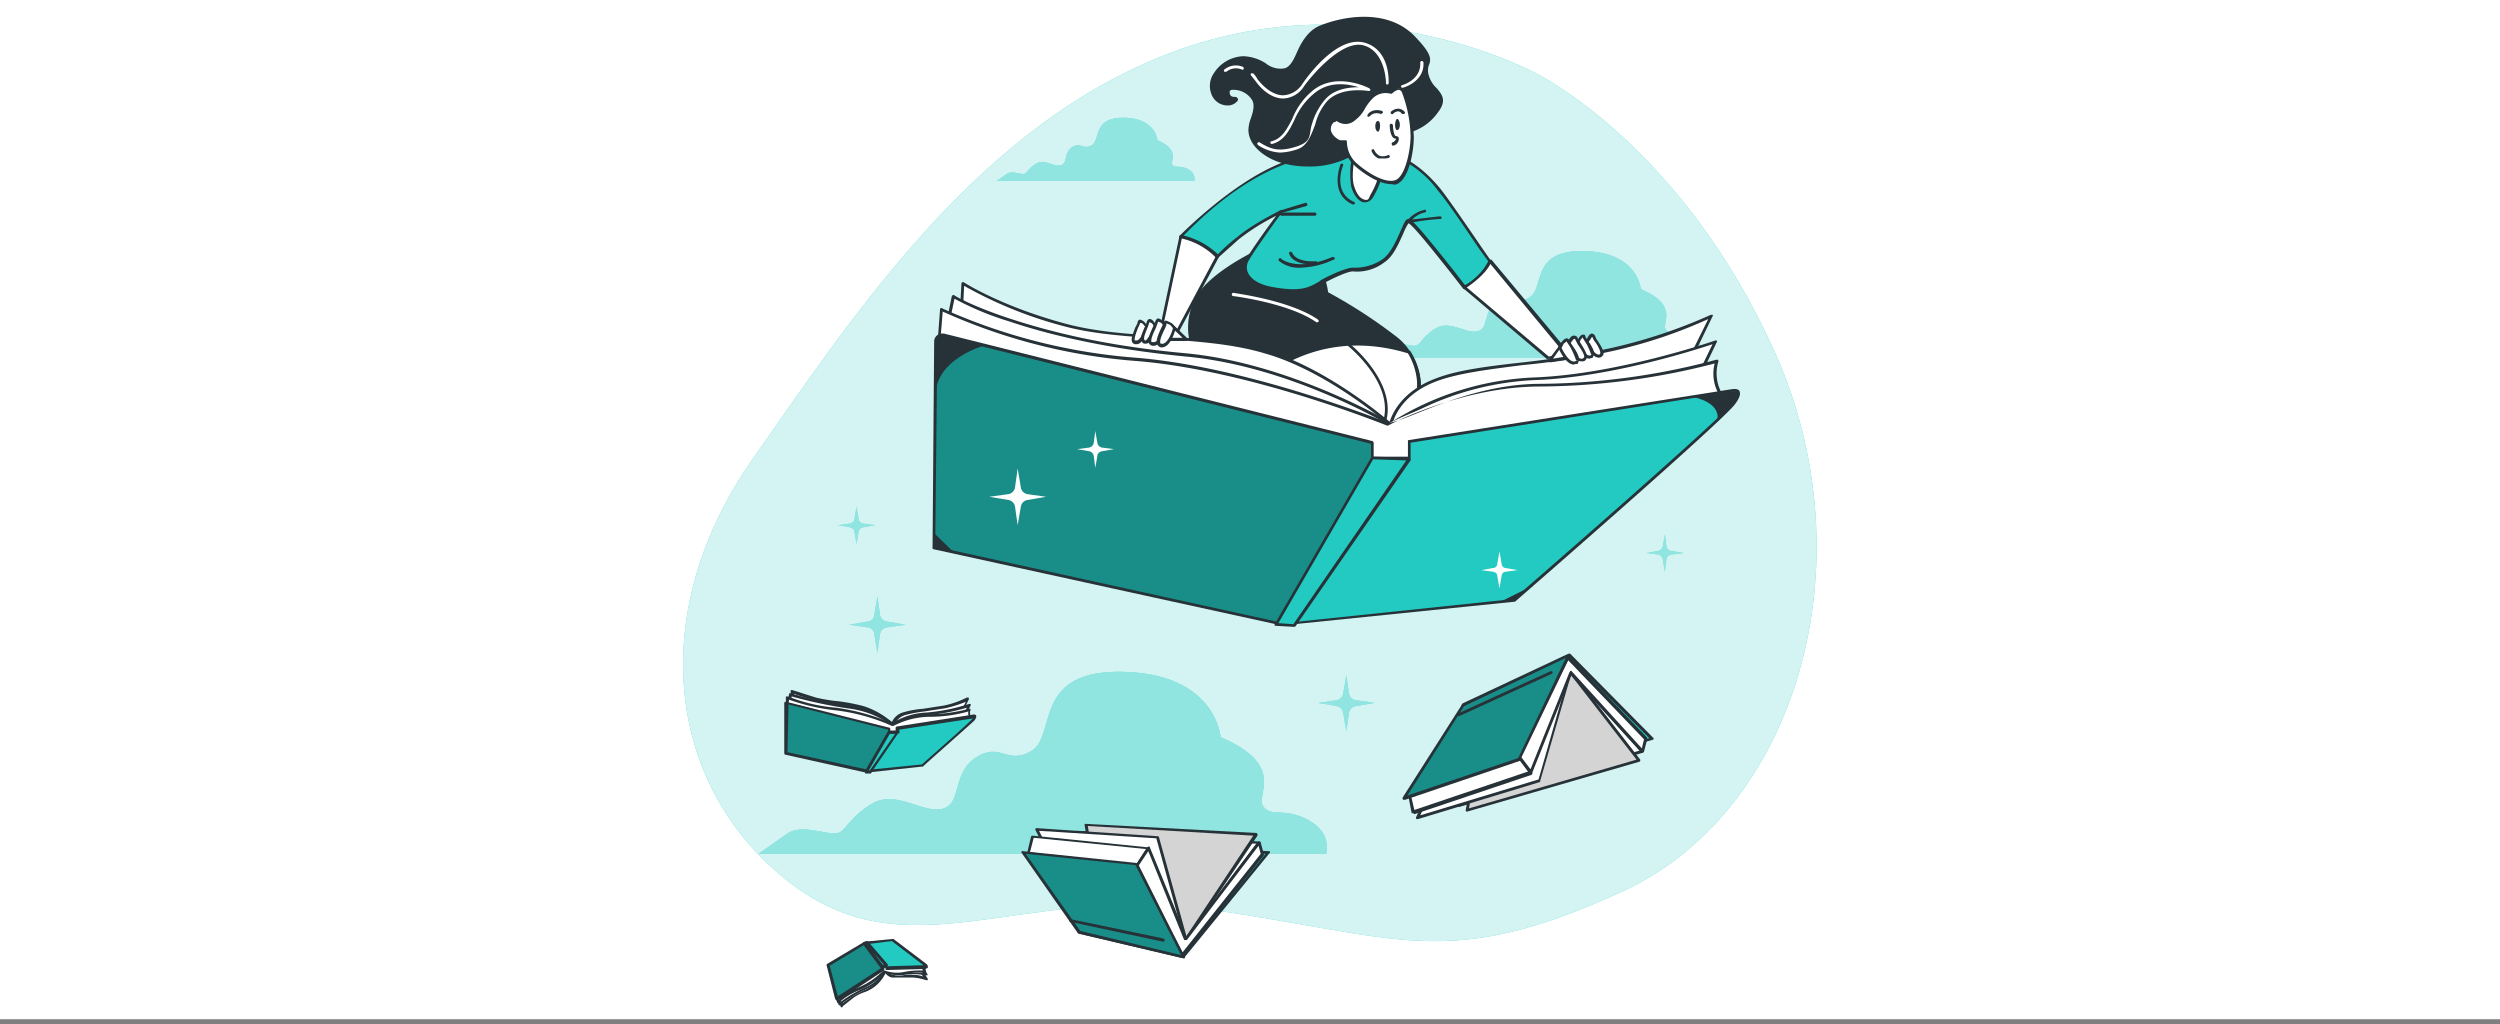 <svg xmlns="http://www.w3.org/2000/svg" xmlns:xlink="http://www.w3.org/1999/xlink" viewBox="0 0 467 191.3"><rect x="0" y="0" width="467" height="191.3" fill="#808080" stroke="none"/><defs><clipPath id="clip-path"><path d="M146.9,131.3l19.2,4.8v.7h1.6v-.7l14.2-2.3s.6-.1.1.6-9.7,8.7-9.7,8.7l-10.1,1-15.4-3.4Z" style="fill:none"/></clipPath><clipPath id="clip-path-2"><path d="M156.3,186.6l8.6-5.6-.2-.5.8-.2v.5l7.3-.2s.4,0,0-.4-6.2-4.6-6.2-4.6l-5.1.5-6.9,4.1Z" style="fill:none"/></clipPath><clipPath id="clip-path-3"><polygon points="293.4 125.6 306.2 142 274 151.4 277.8 131.6 293.4 125.6" style="fill:none"/></clipPath><clipPath id="clip-path-4"><polygon points="293.1 122.4 283.8 141.8 262.3 149.1 273.3 131.7 293.1 122.4" style="fill:none"/></clipPath><clipPath id="clip-path-5"><polygon points="221.5 175.5 234.6 155.8 202.9 154 206.1 173.1 221.5 175.5" style="fill:none"/></clipPath><clipPath id="clip-path-6"><polygon points="221.1 178.8 212.3 161.4 191.1 159.1 201.6 174.1 221.1 178.8" style="fill:none"/></clipPath><clipPath id="clip-path-7"><path d="M176.3,62.6l80,20.1v2.8l6.9.2V82.5L323.5,73s2.6-.7.4,2.4-41.1,36.8-41.1,36.8l-43,4.4-65.4-14.3.4-38.6a1.1,1.1,0,0,1,1.2-1.1Z" style="fill:none"/></clipPath></defs><title>Perks</title><g id="Plant"><rect width="467" height="190.39" style="fill:#fff"/><g id="freepik--background-simple--inject-10"><path d="M287.3,13.9S255.7-3.8,219.4,9.6,160,58,140.5,85.9,124,146,146.8,164.3s43.6.6,79.1,5.6,44.2,11.7,77-3.3S349,105.3,331.8,66.4,287.3,13.9,287.3,13.9Z" style="fill:#23cac2"/><g style="opacity:0.8;isolation:isolate"><path d="M287.3,13.9S255.7-3.8,219.4,9.6,160,58,140.5,85.9,124,146,146.8,164.3s43.6.6,79.1,5.6,44.2,11.7,77-3.3S349,105.3,331.8,66.4,287.3,13.9,287.3,13.9Z" style="fill:#fff"/></g></g><g id="freepik--Clouds--inject-10"><path d="M316.1,63.1c-2.7-1.5-3.9-.3-4.9-1.5s2.7-4.4-4.7-7.6c0,0-.5-6.9-10.6-7.1s-7.3,6.8-10.1,8.6-3.4-1-6.1.7-1.5,5.2-3.7,5.7-5.2-2.2-7.9-.5-2.7,3.2-3.9,3.2-3.7-1-5.2,0l-3.2,2.2h62.3S318.8,64.6,316.1,63.1Z" style="fill:#23cac2"/><g style="opacity:0.5;isolation:isolate"><path d="M316.1,63.1c-2.7-1.5-3.9-.3-4.9-1.5s2.7-4.4-4.7-7.6c0,0-.5-6.9-10.6-7.1s-7.3,6.8-10.1,8.6-3.4-1-6.1.7-1.5,5.2-3.7,5.7-5.2-2.2-7.9-.5-2.7,3.2-3.9,3.2-3.7-1-5.2,0l-3.2,2.2h62.3S318.8,64.6,316.1,63.1Z" style="fill:#23cac2"/></g><path d="M221.9,31.6c-1.6-.8-2.4-.1-2.9-.8s1.6-2.7-2.8-4.6c0,0-.3-4.1-6.2-4.2s-4.4,4.1-6,5.1-2.1-.6-3.7.4-.8,3.1-2.2,3.4-3-1.3-4.6-.3-1.6,1.9-2.4,1.9-2.2-.6-3,0l-1.9,1.3h36.9A2,2,0,0,0,221.9,31.6Z" style="fill:#23cac2"/><g style="opacity:0.5;isolation:isolate"><path d="M221.9,31.6c-1.6-.8-2.4-.1-2.9-.8s1.6-2.7-2.8-4.6c0,0-.3-4.1-6.2-4.2s-4.4,4.1-6,5.1-2.1-.6-3.7.4-.8,3.1-2.2,3.4-3-1.3-4.6-.3-1.6,1.9-2.4,1.9-2.2-.6-3,0l-1.9,1.3h36.9A2,2,0,0,0,221.9,31.6Z" style="fill:#23cac2"/></g><path d="M244.4,153.2c-4.6-2.5-6.7-.4-8.4-2.5s4.6-7.6-8-13c0,0-.8-11.7-18-12.2s-12.6,11.8-17.2,14.7-5.9-1.7-10.5,1.3-2.5,8.7-6.3,9.6-8.7-3.8-13.4-.8-4.6,5.4-6.7,5.4-6.3-1.7-8.8,0l-5.4,3.8h106S249,155.7,244.4,153.2Z" style="fill:#23cac2"/><g style="opacity:0.5;isolation:isolate"><path d="M244.4,153.2c-4.6-2.5-6.7-.4-8.4-2.5s4.6-7.6-8-13c0,0-.8-11.7-18-12.2s-12.6,11.8-17.2,14.7-5.9-1.7-10.5,1.3-2.5,8.7-6.3,9.6-8.7-3.8-13.4-.8-4.6,5.4-6.7,5.4-6.3-1.7-8.8,0l-5.4,3.8h106S249,155.7,244.4,153.2Z" style="fill:#23cac2"/></g><g style="opacity:0.5"><path d="M316.1,63.1c-2.7-1.5-3.9-.3-4.9-1.5s2.7-4.4-4.7-7.6c0,0-.5-6.9-10.6-7.1s-7.3,6.8-10.1,8.6-3.4-1-6.1.7-1.5,5.2-3.7,5.7-5.2-2.2-7.9-.5-2.7,3.2-3.9,3.2-3.7-1-5.2,0l-3.2,2.2h62.3S318.8,64.6,316.1,63.1Z" style="fill:#fff"/><g style="opacity:0.5;isolation:isolate"><path d="M316.1,63.1c-2.7-1.5-3.9-.3-4.9-1.5s2.7-4.4-4.7-7.6c0,0-.5-6.9-10.6-7.1s-7.3,6.8-10.1,8.6-3.4-1-6.1.7-1.5,5.2-3.7,5.7-5.2-2.2-7.9-.5-2.7,3.2-3.9,3.2-3.7-1-5.2,0l-3.2,2.2h62.3S318.8,64.6,316.1,63.1Z" style="fill:#fff"/></g></g><g style="opacity:0.5"><path d="M221.9,31.6c-1.6-.8-2.4-.1-2.9-.8s1.6-2.7-2.8-4.6c0,0-.3-4.1-6.2-4.2s-4.4,4.1-6,5.1-2.1-.6-3.7.4-.8,3.1-2.2,3.4-3-1.3-4.6-.3-1.6,1.9-2.4,1.9-2.2-.6-3,0l-1.9,1.3h36.9A2,2,0,0,0,221.9,31.6Z" style="fill:#fff"/><g style="opacity:0.5;isolation:isolate"><path d="M221.9,31.6c-1.6-.8-2.4-.1-2.9-.8s1.6-2.7-2.8-4.6c0,0-.3-4.1-6.2-4.2s-4.4,4.1-6,5.1-2.1-.6-3.7.4-.8,3.1-2.2,3.4-3-1.3-4.6-.3-1.6,1.9-2.4,1.9-2.2-.6-3,0l-1.9,1.3h36.9A2,2,0,0,0,221.9,31.6Z" style="fill:#fff"/></g></g><g style="opacity:0.5"><path d="M244.4,153.2c-4.6-2.5-6.7-.4-8.4-2.5s4.6-7.6-8-13c0,0-.8-11.7-18-12.2s-12.6,11.8-17.2,14.7-5.9-1.7-10.5,1.3-2.5,8.7-6.3,9.6-8.7-3.8-13.4-.8-4.6,5.4-6.7,5.4-6.3-1.7-8.8,0l-5.4,3.8h106S249,155.7,244.4,153.2Z" style="fill:#fff"/><g style="opacity:0.5;isolation:isolate"><path d="M244.4,153.2c-4.6-2.5-6.7-.4-8.4-2.5s4.6-7.6-8-13c0,0-.8-11.7-18-12.2s-12.6,11.8-17.2,14.7-5.9-1.7-10.5,1.3-2.5,8.7-6.3,9.6-8.7-3.8-13.4-.8-4.6,5.4-6.7,5.4-6.3-1.7-8.8,0l-5.4,3.8h106S249,155.7,244.4,153.2Z" style="fill:#fff"/></g></g></g><g id="freepik--Books--inject-10"><path d="M166.9,135.3a19.1,19.1,0,0,0-5.5-3.2c-2.8-.8-6.1-.8-8.9-1.5a38.4,38.4,0,0,1-4.4-1.5l-.2,2.6,18.9,5.1,12.9-3.6,1.2-2.6a21.6,21.6,0,0,1-4.3,1.4c-2.9.7-6,.7-7.7,1.4S166.9,135.3,166.9,135.3Z" style="fill:#fff"/><path d="M166.8,137h-.1l-18.8-5.1c-.2,0-.2-.1-.2-.2v-2.8h.3l4.4,1.4a29.7,29.7,0,0,0,4.3.7,37.3,37.3,0,0,1,4.6.9,14.8,14.8,0,0,1,5.3,3,3.3,3.3,0,0,1,2-1.8,18.5,18.5,0,0,1,3.8-.7l3.9-.6a16.9,16.9,0,0,0,4.3-1.5h.3a.4.4,0,0,1,.1.3l-1.3,2.6-.2.2L166.8,137Zm-18.6-5.5,18.6,5,12.7-3.5.9-1.9a24,24,0,0,1-3.8,1.2l-3.9.6a24.5,24.5,0,0,0-3.7.7c-1.6.6-1.8,1.7-1.8,1.8l-.2.2h-.3a17.9,17.9,0,0,0-5.4-3.1,32.5,32.5,0,0,0-4.5-.8,37.8,37.8,0,0,1-8.5-2.1Z" style="fill:#263238"/><path d="M147.7,129.7a70.9,70.9,0,0,0,11.3,2.4,17.7,17.7,0,0,1,7.9,3.2,13,13,0,0,1,6.3-2,31.6,31.6,0,0,0,8-1.6l-.8,1.7-13.9,2.7-19.1-5Z" style="fill:#fff"/><path d="M166.5,136.3h-.1l-19.1-5c-.1,0-.2-.1-.2-.3l.3-1.3v-.2h.3a60.2,60.2,0,0,0,11.2,2.3,17.7,17.7,0,0,1,7.9,3.2,12.9,12.9,0,0,1,6.3-1.9,35.7,35.7,0,0,0,7.9-1.6h.3c0,.1.1.2,0,.3l-.8,1.7h-.2l-13.8,2.7Zm-18.8-5.4,18.8,4.9,13.7-2.7.4-.9a37.2,37.2,0,0,1-7.4,1.4,12.6,12.6,0,0,0-6.2,2h-.3a17.3,17.3,0,0,0-7.8-3.2,82.7,82.7,0,0,1-11-2.3Z" style="fill:#263238"/><path d="M147.2,130.3a34.5,34.5,0,0,0,9.1,2.1,34.9,34.9,0,0,1,10.4,2.9,17.5,17.5,0,0,1,6.8-1.7,33.2,33.2,0,0,0,7.7-1,1.6,1.6,0,0,0,.2,1.5l-14.7,3.2-19.6-5.7Z" style="fill:#fff"/><path d="M166.7,137.6h-.1L147,131.8a.2.2,0,0,1-.2-.2v-1.3c0-.1,0-.2.1-.2h.3a31.1,31.1,0,0,0,9,2.1,39.5,39.5,0,0,1,10.4,2.9,17.5,17.5,0,0,1,6.7-1.7,28.6,28.6,0,0,0,7.7-1h.3v.2a1.4,1.4,0,0,0,.2,1.4v.2a.2.2,0,0,1-.2.2l-14.7,3.1Zm-19.4-6.2,19.4,5.6,14.3-3.1a1.6,1.6,0,0,1-.1-1,26.9,26.9,0,0,1-7.4,1,15,15,0,0,0-6.6,1.7h-.3a36.1,36.1,0,0,0-10.4-2.9,37.5,37.5,0,0,1-8.8-2Z" style="fill:#263238"/><path d="M146.9,131.3l19.2,4.8v.7h1.6v-.7l14.2-2.3s.6-.1.1.6-9.7,8.7-9.7,8.7l-10.1,1-15.4-3.4Z" style="fill:#23cac2"/><g style="clip-path:url(#clip-path)"><g style="opacity:0.3;isolation:isolate"><polygon points="166.1 136.8 166.1 136.1 146.9 131.3 146.8 140.8 162.2 144.1 162.5 144.1 166.5 136.8 166.1 136.8"/></g></g><path d="M162.2,144.4h-.1L146.8,141a.3.3,0,0,1-.3-.3v-9.4c0-.1.1-.1.1-.2h.3l19.1,4.8c.2,0,.3.1.3.2v.4h1v-.5a.3.3,0,0,1,.3-.3l14.1-2.2a.6.6,0,0,1,.6.1c.2.3-.1.7-.2.9s-8.8,7.8-9.7,8.7h-.2l-10.1,1.1Zm-15.1-3.9,15.1,3.3,10-1c2.6-2.3,9.1-8,9.5-8.6h.1L168,136.3v.7h-1.8a.3.3,0,0,1-.3-.3v-.4l-18.6-4.7Z" style="fill:#263238"/><polygon points="166.1 136.8 161.8 144.1 162.7 144.2 167.7 136.9 166.1 136.8" style="fill:#23cac2"/><path d="M162.7,144.5h-1.1V144l4.2-7.3.3-.2h1.8a.2.2,0,0,1,0,.3l-5,7.3Zm-.4-.6h.2l4.7-6.8h-1Z" style="fill:#263238"/><path d="M165.4,181.4a8.9,8.9,0,0,1-2.1,2.9c-1.3.8-2.8,1.3-4.1,2.1l-1.9,1.5-.5-1.7,8.3-5.7,6.9.8,1,1.6a8.5,8.5,0,0,0-2.3-.4c-1.5-.1-3,.2-4,0A1.6,1.6,0,0,1,165.4,181.4Z" style="fill:#fff"/><path d="M157.3,188.2h-.1l-.2-.2-.5-1.7a.4.4,0,0,1,.1-.3l8.3-5.7h.2l6.9.9h.2l1.1,1.6v.3H173a10.3,10.3,0,0,0-2.4-.5h-4a2,2,0,0,1-1.2-.8,6.8,6.8,0,0,1-4.1,3.6,8.5,8.5,0,0,0-1.9,1l-1.9,1.5Zm-.2-1.9.3,1.1,1.7-1.2,2-1.1a7.8,7.8,0,0,0,2-1.1,12.2,12.2,0,0,0,2.1-2.7c0-.1.1-.1.2-.1h.3a1.4,1.4,0,0,0,1.1.9,5,5,0,0,0,1.8.1,7.4,7.4,0,0,1,2.1-.1,5.1,5.1,0,0,1,1.7.3l-.6-.9-6.6-.8Z" style="fill:#263238"/><path d="M157,187.6a26.2,26.2,0,0,1,5.1-3,7.8,7.8,0,0,0,3.3-3.2,5.2,5.2,0,0,0,3.4.6,11.9,11.9,0,0,1,4.2.1l-.7-1h-7.2l-8.5,5.7Z" style="fill:#fff"/><path d="M157,187.8h-.3l-.3-.9a.2.2,0,0,1,.1-.4l8.4-5.7h7.6l.7,1.1a.2.2,0,0,1,0,.3h-.3a10.8,10.8,0,0,0-4-.1,5.7,5.7,0,0,1-3.4-.5,7.4,7.4,0,0,1-3.3,3,26.2,26.2,0,0,0-5.1,3Zm-.1-1,.2.3a26,26,0,0,1,4.9-2.8,7.7,7.7,0,0,0,3.2-3h0Zm8.7-5.5a5.8,5.8,0,0,0,3.2.4h3.6l-.3-.3Z" style="fill:#263238"/><path d="M156.6,187.2a15.5,15.5,0,0,1,4.1-2.5,14.9,14.9,0,0,0,4.6-3.2,7.4,7.4,0,0,0,3.6.3,10.3,10.3,0,0,1,3.9-.2,2.2,2.2,0,0,1-.1-1.1l-7.7-.3-8.6,6.2Z" style="fill:#fff"/><path d="M156.6,187.5h0l-.2-.2-.3-.8c0-.1,0-.3.1-.3l8.6-6.3h.2l7.7.3c.1,0,.2,0,.2.1v.2a1.3,1.3,0,0,0,.1.9v.3h-.3a12,12,0,0,0-3.8.3,7.3,7.3,0,0,1-3.6-.3,14,14,0,0,1-4.6,3.2,12.5,12.5,0,0,0-4,2.4Zm.1-1v.3a13.6,13.6,0,0,1,3.8-2.4,14,14,0,0,0,4.5-3.1h.3a6.6,6.6,0,0,0,3.4.3,15,15,0,0,1,3.7-.3.7.7,0,0,1-.1-.5l-7.3-.3Z" style="fill:#263238"/><path d="M156.3,186.6l8.6-5.6-.2-.5.8-.2v.5l7.3-.2s.4,0,0-.4-6.2-4.6-6.2-4.6l-5.1.5-6.9,4.1Z" style="fill:#23cac2"/><g style="clip-path:url(#clip-path-2)"><g style="opacity:0.3;isolation:isolate"><polygon points="164.8 180.5 164.9 181 156.3 186.6 154.7 180.2 161.6 176.1 161.8 176.1 165 180.5 164.8 180.5"/></g></g><path d="M156.3,186.8h-.1c-.1,0-.1-.1-.2-.2l-1.6-6.3c0-.1,0-.2.2-.3l6.9-4.1h.1l5.1-.5h.2l6.2,4.7a.7.7,0,0,1,.2.7l-.4.2-7.2.2c-.2,0-.3-.1-.3-.2v-.2h-.2v.2c0,.1,0,.3-.1.3l-8.5,5.6Zm-1.3-6.4,1.5,5.7,8-5.2v-.3c-.1-.1,0-.3.2-.3l.7-.2h.3a.3.3,0,0,1,.1.2v.2l6.7-.2-5.9-4.5-5,.6Zm17.9-.1Z" style="fill:#263238"/><polygon points="164.8 180.5 161.5 176.1 161.9 176 165.5 180.3 164.8 180.5" style="fill:#23cac2"/><path d="M164.8,180.8h-.3l-3.3-4.4V176h.2l.4-.2h.3l3.7,4.3v.3l-.2.2-.8.2Zm-1.6-2.8,1.7,2.2h.2Z" style="fill:#263238"/><polygon points="293.1 122.4 308.6 138.1 275.5 147.4 273.3 131.7 293.1 122.4" style="fill:#23cac2"/><path d="M275.5,147.7h-.2v-.2L273,131.7l.2-.3,19.8-9.3h.3l15.5,15.7c.1,0,.1.1.1.2s-.1.2-.2.2l-33.1,9.4Zm-1.9-15.9,2.1,15.2,32.4-9.1L293,122.7Z" style="fill:#263238"/><polygon points="306.8 140.3 272.6 150.4 275.3 132.3 292.6 124.6 306.8 140.3" style="fill:#fff"/><path d="M272.6,150.7h-.2a.4.4,0,0,1-.1-.3l2.8-18c0-.1,0-.2.1-.2l17.3-7.8h.3L307,140.1a.4.4,0,0,1,.1.3l-.2.2-34.2,10.1Zm3-18.2L272.9,150l33.4-9.8-13.8-15.3Z" style="fill:#263238"/><polygon points="293.4 125.6 306.2 142 274 151.4 277.8 131.6 293.4 125.6" style="fill:#fff"/><g style="clip-path:url(#clip-path-3)"><g style="opacity:0.17;isolation:isolate"><polygon points="293.4 125.6 306.2 142 274 151.4 277.8 131.6 293.4 125.6"/></g></g><path d="M274,151.6h-.1a.4.4,0,0,1-.1-.3l3.7-19.8.2-.2,15.6-6c.1,0,.3,0,.3.1l12.8,16.5v.2a.2.2,0,0,1-.2.2l-32.1,9.3Zm4-19.8L274.4,151l31.3-9.1-12.4-16Z" style="fill:#263238"/><polygon points="293.4 125.6 287.6 145.8 264.8 152.7 273.5 134.1 293.4 125.6" style="fill:#fff"/><path d="M264.8,153h-.2a.4.4,0,0,1-.1-.3l8.8-18.6v-.2l19.9-8.5h.3c.1,0,.1.1.1.2l-5.9,20.3c0,.1,0,.2-.1.2L264.9,153Zm9-18.7-8.5,18,22.1-6.7,5.6-19.5Z" style="fill:#263238"/><polygon points="286 144.2 264 151.6 263.3 148.5 283.7 141.2 286 144.2" style="fill:#fff"/><path d="M264,151.9h-.3l-.6-3.1c-.1-.2,0-.3.1-.3l20.4-7.3c.1-.1.2,0,.3.1l2.3,3a.1.1,0,0,1,0,.2v.2l-22,7.4Zm-.4-3.2.6,2.6,21.3-7.2-1.9-2.5Z" style="fill:#263238"/><polygon points="292.9 122.8 307.5 138 306.8 140.3 293.4 125.6 286 144.2 283.7 141.2 292.9 122.8" style="fill:#fff"/><path d="M286,144.5h-.3l-2.2-3a.4.4,0,0,1-.1-.3l9.2-18.4.2-.2h.3l14.6,15.2v.3l-.6,2.3-.2.2h-.3l-13.1-14.4-7.3,18.2a.2.2,0,0,1-.2.2Zm-2-3.3,1.9,2.5,7.3-18.2.2-.2c.1,0,.2,0,.2.1l13.1,14.4.4-1.7-14.2-14.8Z" style="fill:#263238"/><polygon points="293.1 122.4 283.8 141.8 262.3 149.1 273.3 131.7 293.1 122.4" style="fill:#23cac2"/><g style="clip-path:url(#clip-path-4)"><g style="opacity:0.3;isolation:isolate"><polygon points="293.1 122.4 283.8 141.8 262.3 149.1 273.3 131.7 293.1 122.4"/></g></g><path d="M262.3,149.4h-.2a.6.6,0,0,1-.1-.4l11.1-17.4h.1l19.8-9.3h.3a.2.2,0,0,1,0,.3L284,141.9v.2l-21.5,7.3Zm11.2-17.5-10.6,16.7,20.7-7,8.9-18.7Z" style="fill:#263238"/><path d="M272.4,133.7h-.2c-.1-.2,0-.3.1-.4l17.3-7.9c.1-.1.3,0,.4.1s0,.3-.2.4l-17.3,7.9Z" style="fill:#263238"/><polygon points="221.1 178.8 237 159.2 204.2 157.7 201.6 174.1 221.1 178.8" style="fill:#23cac2"/><path d="M221.1,179H221l-19.5-4.6-.2-.3,2.6-16.4.3-.3L237,159h.2c.1.1,0,.2,0,.3l-15.9,19.5Zm-19.2-5.1,19.1,4.6,15.4-19-32-1.5Z" style="fill:#263238"/><polygon points="235.2 157.4 201.4 155.4 203.6 173 220.7 176.6 235.2 157.4" style="fill:#fff"/><path d="M220.7,176.9h-.1l-17-3.7-.2-.2-2.3-17.6c0-.1,0-.2.1-.2h.2l33.9,2,.2.2v.2l-14.6,19.3Zm-16.8-4.2,16.7,3.6,14.1-18.7-33-1.9Z" style="fill:#263238"/><polygon points="221.5 175.5 234.6 155.8 202.9 154 206.1 173.1 221.5 175.5" style="fill:#fff"/><g style="clip-path:url(#clip-path-5)"><g style="opacity:0.17;isolation:isolate"><polygon points="221.5 175.5 234.6 155.8 202.9 154 206.1 173.1 221.5 175.5"/></g></g><path d="M221.5,175.7h0L206,173.4a.2.2,0,0,1-.2-.2l-3.2-19.1c0-.1,0-.2.1-.2h.2l31.8,1.7c.1,0,.1.1.2.2v.3l-13.2,19.6Zm-15.2-2.8,15.1,2.3,12.7-19.1-30.9-1.8Z" style="fill:#263238"/><polygon points="221.5 175.5 216.2 156.4 193.7 154.9 201.9 171.6 221.5 175.5" style="fill:#fff"/><path d="M221.5,175.7h-.1l-19.5-3.8a.2.2,0,0,1-.2-.2L193.4,155a.4.4,0,0,1,.1-.3h.2l22.5,1.5c.2,0,.3.1.3.2l5.3,19.1c0,.1,0,.2-.1.2Zm-19.4-4.3,19,3.7L216,156.6l-21.9-1.4Z" style="fill:#263238"/><polygon points="214.6 158.4 192.8 156.2 192.1 159.5 212.2 162 214.6 158.4" style="fill:#fff"/><path d="M212.2,162.3h0l-20.1-2.5h-.2c-.1,0-.1-.1-.1-.2l.8-3.3c0-.1.1-.2.3-.2l21.7,2.2a.2.2,0,0,1,.2.2v.3l-2.4,3.5A.2.2,0,0,1,212.2,162.3Zm-19.8-3.1,19.7,2.5,2-3.1-21-2.1Z" style="fill:#263238"/><polygon points="220.9 178.4 235.8 159.6 235.2 157.4 221.5 175.5 214.6 158.4 212.2 162 220.9 178.4" style="fill:#fff"/><path d="M220.9,178.7h-.1l-.2-.2L212,162.1a.2.2,0,0,1,0-.3l2.3-3.5.3-.2a.2.2,0,0,1,.2.2l6.8,16.6L235,157.2h.3a.2.2,0,0,1,.2.2l.6,2.2a.4.4,0,0,1-.1.3l-14.9,18.8ZM212.5,162l8.4,15.9,14.6-18.4-.4-1.5-13.4,17.6h-.5L214.5,159Z" style="fill:#263238"/><polygon points="221.1 178.8 212.3 161.4 191.1 159.1 201.6 174.1 221.1 178.8" style="fill:#23cac2"/><g style="clip-path:url(#clip-path-6)"><g style="opacity:0.3;isolation:isolate"><polygon points="221.1 178.8 212.3 161.4 191.1 159.1 201.6 174.1 221.1 178.8"/></g></g><path d="M221.1,179H221l-19.5-4.6h-.1l-10.5-15a.4.4,0,0,1-.1-.3c.1-.1.2-.2.3-.1l21.2,2.2.3.2,8.7,17.3c.1.1.1.3,0,.3Zm-19.3-5.1,18.8,4.5-8.5-16.8-20.5-2.1Z" style="fill:#263238"/><path d="M217.3,175.9h-.1l-17.3-3.7c-.1,0-.2-.2-.2-.3s.2-.3.3-.2l17.3,3.6.3.3Q217.5,175.9,217.3,175.9Z" style="fill:#263238"/></g><g id="freepik--Character--inject-10"><path d="M234,47.5s-7.2,3.4-10.1,7.6-2,12,2.4,14.5,19.9,11.8,30.8,10.5,9.2-12.5,3.7-16.9a90.6,90.6,0,0,0-12.9-8.4,13.4,13.4,0,0,0-.9-3.2C246.5,50.7,241,45.3,234,47.5Z" style="fill:#263238"/><path d="M254.8,80.5c-10.1,0-22.9-7.3-27.9-10.2l-.8-.4a8.8,8.8,0,0,1-3.8-5.8,11.7,11.7,0,0,1,1.4-9.1c2.8-4.2,9.8-7.6,10.1-7.8h.1c7.3-2.2,12.9,3.4,13.4,4.2a16.5,16.5,0,0,1,.8,3.2A94.5,94.5,0,0,1,261,63c3.4,2.7,5.2,7.7,4.1,11.5s-3.8,5.3-8,5.8ZM234.1,47.7c-.4.2-7.3,3.6-10,7.6a11.6,11.6,0,0,0-1.3,8.7,8.3,8.3,0,0,0,3.6,5.4l.7.4c5.4,3.1,19.7,11.2,29.9,10,5.1-.6,6.9-3.3,7.5-5.4,1.1-3.7-.6-8.4-3.9-11A99.1,99.1,0,0,0,247.7,55c-.1,0-.1-.1-.1-.2a17.5,17.5,0,0,0-.8-3.1C246.4,51,241,45.6,234.1,47.7Z" style="fill:#263238"/><path d="M263.1,65.8a29.4,29.4,0,0,0-30.4,7.4c6.8,3.5,16.7,7.8,24.4,6.9S266.5,71,263.1,65.8Z" style="fill:#fff"/><path d="M254.9,80.5c-5.8,0-13.3-2.4-22.3-7.1l-.2-.2c0-.1,0-.2.1-.2a29.9,29.9,0,0,1,30.7-7.5h.2c2.1,3.3,2.6,7.2,1.2,10s-2.8,4.2-7.5,4.7Zm-21.7-7.4c9.9,5.1,18,7.4,23.8,6.7,3.6-.4,6-2,7.1-4.4s.8-6.3-1.1-9.4C247.4,61.3,237.1,69.2,233.2,73.1Z" style="fill:#263238"/><path d="M258.3,80.1h-.1a.4.4,0,0,1-.2-.4c3.3-7.4-6-14.9-6.1-15s-.2-.3-.1-.4h.4c.1,0,9.7,7.9,6.3,15.6Z" style="fill:#263238"/><path d="M220.6,44.1,216.7,62h3.1l7.6-14.1A6,6,0,0,0,220.6,44.1Z" style="fill:#fff"/><path d="M219.8,62.3h-3.3c0-.1-.1-.1,0-.2l3.8-17.9c0-.2.1-.2.2-.3a6.5,6.5,0,0,1,7.2,4V48l-7.6,14.2Zm-2.7-.5h2.6l7.4-13.9a5.5,5.5,0,0,0-6.3-3.5Z" style="fill:#263238"/><path d="M268.9,35.4c-3.2-3.8-7.3-7.4-14.9-8,0,0-6.5-.2-15.4,3.6-6.9,2.9-14.2,9.3-18,13.1a13.5,13.5,0,0,1,6.8,3.8l3.8-3.4a45,45,0,0,1,8-4.9s-5.1,7.1-6.1,8.9-.3,4.8,5,5.6,6.7-.2,8.9-1.4,4.7-2.3,5.7-2.3a8.8,8.8,0,0,0,5.7-1.7c2.7-1.8,3.8-7,4.7-7.4s6.1,6.9,10.5,12.4l.3-.2a12.4,12.4,0,0,0,4.4-4.7C274.8,43.7,270.9,37.9,268.9,35.4Z" style="fill:#23cac2"/><path d="M241.5,54.7l-3.4-.3c-3.5-.6-4.9-1.9-5.4-3a3.2,3.2,0,0,1,.1-3c.8-1.5,4.1-6.1,5.6-8.1a40.4,40.4,0,0,0-7,4.4l-3.8,3.4c0,.1-.1.1-.2.1h-.2a12.9,12.9,0,0,0-6.7-3.7.2.2,0,0,1-.2-.2.4.4,0,0,1,.1-.3c1.5-1.5,9.8-9.6,18.1-13.2s15.4-3.6,15.5-3.6c8,.7,12.1,4.5,15.1,8.1h0c1.7,2.2,4.8,6.7,7.8,11.1l1.6,2.3a.2.2,0,0,1,0,.3,11,11,0,0,1-4.4,4.8l-.4.2c-.1.1-.3,0-.4-.1l-2.1-2.7c-3.1-3.9-7.2-9.1-8.1-9.5a11.7,11.7,0,0,0-1,2c-.8,1.7-1.8,4.2-3.5,5.3a8.4,8.4,0,0,1-5.9,1.7c-.9,0-3.4,1.1-5.6,2.3l-.4.2A8.2,8.2,0,0,1,241.5,54.7Zm-2.3-15.4h.3v.4c-.1,0-5.2,7.1-6.2,8.9a2.5,2.5,0,0,0-.1,2.5c.5.9,1.7,2.1,5,2.6,4.9.8,6.3,0,8.2-1.1l.4-.3c2-1.1,4.8-2.3,5.9-2.3a9.2,9.2,0,0,0,5.6-1.6c1.5-1.1,2.5-3.4,3.3-5.2s.9-2.1,1.4-2.3,2,1.4,8.6,9.7l2,2.6h.2a10.5,10.5,0,0,0,4.2-4.4l-1.6-2.2c-3-4.4-6-8.9-7.8-11a19.4,19.4,0,0,0-14.7-7.9s-6.5-.2-15.2,3.5S223.3,41.8,221.1,44a14.2,14.2,0,0,1,6.4,3.5,30.8,30.8,0,0,1,3.6-3.2c3.2-2.7,8-4.9,8-5Z" style="fill:#263238"/><path d="M252.8,38.2h-.1c-4.5-2-2.3-7.4-2.3-7.5s.2-.2.4-.1a.2.2,0,0,1,.1.3c-.1.2-2,5,2,6.8.2.1.2.2.2.4Z" style="fill:#263238"/><path d="M239.2,39.9a.2.2,0,0,1-.2-.2c-.1-.2,0-.3.2-.4l4.6-1.4a.3.3,0,0,1,.2.6l-4.7,1.3C239.3,39.9,239.3,39.9,239.2,39.9Z" style="fill:#263238"/><path d="M243,50a5.8,5.8,0,0,1-4-1.2.3.3,0,1,1,.4-.4s2.9,2.4,9.5-.4c.2,0,.3,0,.4.2s0,.3-.2.3A15.3,15.3,0,0,1,243,50Z" style="fill:#263238"/><path d="M263.1,41.6h-.2a.3.3,0,0,1,0-.4,5.6,5.6,0,0,1,3.2-2c.1-.1.3,0,.3.2a.3.3,0,0,1-.3.3,4.8,4.8,0,0,0-2.3,1.3l5.2-.6a.3.3,0,0,1,.3.3.2.2,0,0,1-.2.2,41.1,41.1,0,0,0-6,.8Z" style="fill:#263238"/><path d="M239.4,40.3a.3.3,0,0,1-.3-.3.3.3,0,0,1,.3-.3h6.2a.3.3,0,0,1,.3.3.3.3,0,0,1-.3.3Z" style="fill:#263238"/><path d="M245.2,49.4c-4,0-4.4-2-4.4-2.1a.3.3,0,0,1,.3-.3l.3.2s.4,1.8,4.4,1.6c.2,0,.3.1.3.2s-.1.3-.2.3Z" style="fill:#263238"/><path d="M252.8,29.1s-.7,3.7-.2,5.6,2.4,4.2,3.7,1.8a15.1,15.1,0,0,0,2-6.1C258.3,29.1,253.7,26.8,252.8,29.1Z" style="fill:#fff"/><path d="M255,37.8h-.2c-1.1-.1-2.1-1.7-2.4-3a15.4,15.4,0,0,1,.2-5.7h0a2.2,2.2,0,0,1,2.6-1.1c1.5.3,3.4,1.5,3.4,2.5a14.8,14.8,0,0,1-2.1,6.3A1.8,1.8,0,0,1,255,37.8Zm-1.9-8.6c-.1.3-.7,3.7-.2,5.4s1.2,2.5,2,2.7.8-.3,1.1-.9a14.8,14.8,0,0,0,2-6c0-.6-1.3-1.6-2.9-1.9A1.5,1.5,0,0,0,253.1,29.2Z" style="fill:#263238"/><path d="M263.1,24.6a10.2,10.2,0,0,0,5.3-3.8c2.4-3.1-.8-3.5-1.8-6.6s2.6-2-2.6-7.3-13.6-3.4-17.5-1.7-3.9,7.5-6.7,7.9-4.1-2.3-7.5-2.3-7.1,3.6-5.7,6.7,4.1,1.7,4.3,1.2-1.4.1-1.5-1.4,3.7-.7,4.8,1.3-.8,4-.7,5.7c.1,3.5,4.3,5.7,7.1,6.2s8.1.4,11.5-1.4,2.2-7,5.2-8.2,4.6.6,4.6.6Z" style="fill:#263238"/><path d="M244.3,31.1a16.9,16.9,0,0,1-3.8-.4c-2.9-.5-7.2-2.8-7.3-6.4a6.8,6.8,0,0,1,.5-2.3c.4-1.2.7-2.4.2-3.3a4.1,4.1,0,0,0-3.9-1.9.4.4,0,0,0-.3.4c0,.8.5.9.9.9s.5.1.6.3.1.2,0,.4a2.3,2.3,0,0,1-1.9.9,3.2,3.2,0,0,1-3-2.1,4.2,4.2,0,0,1,.5-4,6.8,6.8,0,0,1,5.5-3.1,8.3,8.3,0,0,1,4.1,1.3,4.4,4.4,0,0,0,3.3,1c1.2-.1,1.9-1.5,2.6-3.1s1.9-3.8,4-4.8c4.2-1.8,12.7-3.5,17.9,1.8,3.2,3.3,3.2,4.3,2.7,5.5a3,3,0,0,0,0,1.9,5.2,5.2,0,0,0,1.5,2.4c1,1.2,1.9,2.3.2,4.5a9.6,9.6,0,0,1-5.5,3.8c-.1.1-.2,0-.3-.1l-1.2-3c-.2-.2-1.6-1.6-4.2-.5s-1.6,1.7-2,3.2-.9,3.6-3.2,4.9A16.2,16.2,0,0,1,244.3,31.1ZM230.5,16.2a4.8,4.8,0,0,1,3.9,2.3c.6,1.1.2,2.4-.2,3.6a6.4,6.4,0,0,0-.4,2.2c.1,3.2,4.1,5.4,6.8,5.9,4.2.7,8.4.2,11.3-1.4s2.6-2.9,3-4.6.7-2.9,2.3-3.5c3.2-1.3,4.8.6,4.9.7h0l1.1,2.8a9.5,9.5,0,0,0,4.9-3.6c1.5-1.8.9-2.5-.1-3.7a8.2,8.2,0,0,1-1.6-2.6,2.9,2.9,0,0,1,0-2.3c.4-.9.6-1.6-2.6-4.9-4.9-5.1-13.2-3.4-17.2-1.7-2,.9-2.9,2.9-3.8,4.6s-1.5,3.2-3,3.4a5.3,5.3,0,0,1-3.7-1.1,7.4,7.4,0,0,0-3.8-1.2,6.4,6.4,0,0,0-5.1,2.8,3.7,3.7,0,0,0-.4,3.5,2.6,2.6,0,0,0,2.4,1.7h0a2.3,2.3,0,0,0,1.4-.4h-.1a1.5,1.5,0,0,1-1.4-1.4,1,1,0,0,1,.8-1Z" style="fill:#263238"/><path d="M228.9,13.4h-.2a.3.3,0,0,1,0-.4,3.4,3.4,0,0,1,3.5-.5c.1.1.2.2.1.4a.2.2,0,0,1-.3.1,2.8,2.8,0,0,0-2.9.4Z" style="fill:#fff"/><path d="M239.7,18.4c-1.8,0-3.7-1.2-5.2-3.3l-.8-1a.3.3,0,0,1,0-.4h.4a4.4,4.4,0,0,1,.8,1.1c1.5,1.9,3.2,3,4.8,3h0a4.5,4.5,0,0,0,3.5-2C245.1,13,250.3,6.6,255,8s4.4,7.2,4.4,7.5a.3.3,0,0,1-.3.3h0c-.1,0-.2-.1-.2-.3s-.1-5.8-4.1-7-9.7,5.5-11.2,7.6a4.8,4.8,0,0,1-3.9,2.3Z" style="fill:#fff"/><path d="M239.1,28.5a8.1,8.1,0,0,1-4.1-1.4c-.1-.1-.2-.3-.1-.4s.3-.2.4-.1c2.1,1.3,3.6,1.8,6.8.8s2.3-2.3,3-4.3a12.1,12.1,0,0,1,2.6-4.7c1.7-1.8,4.3-2.1,6.1-2.1-1.9-.6-5.2-1.2-8,.9a13,13,0,0,0-4,5.2c-1,2-1.9,3.9-4.2,4.5-.1,0-.3-.1-.3-.2s0-.3.2-.3c2-.5,2.9-2.3,3.9-4.2a13,13,0,0,1,4.1-5.5c4.5-3.3,10.3-.2,10.3-.2s.2.2.2.3-.2.2-.3.2-5-.9-7.7,1.8a10.3,10.3,0,0,0-2.3,4.4c-.8,2.1-1.5,4.1-3.4,4.7A11,11,0,0,1,239.1,28.5Z" style="fill:#fff"/><path d="M262,16.4c-.1,0-.3-.1-.3-.2s.1-.3.2-.3,3.6-1,3.4-4.2a.3.3,0,0,1,.6,0c.2,3.6-3.8,4.7-3.9,4.7Z" style="fill:#fff"/><path d="M246.1,60.2h-.2c-5.1-3.6-15.5-4.9-15.6-4.9s-.2-.2-.2-.3a.3.3,0,0,1,.3-.3c.4.1,10.6,1.4,15.8,5,.1.1.2.3.1.4Z" style="fill:#fff"/><path d="M259.8,17.4a3.8,3.8,0,0,0-3.7,1.1c-1.7,1.9-1.6,2.8-3.1,3.9a2.4,2.4,0,0,1-3.1.2c-.6-.3-1.3-.1-1.5,1.3s1.7,2.6,2,2.6h.9a5.9,5.9,0,0,0,1.7,4c1.8,1.6,5.2,4,7.5,3.5s3.3-5.9,3.3-8.6a25.4,25.4,0,0,0-1.6-8.2C261.5,15.7,259.8,17.4,259.8,17.4Z" style="fill:#fff"/><path d="M259.9,34.4c-2.8,0-6.3-2.9-7-3.6a5.7,5.7,0,0,1-1.8-4h-.7a3.4,3.4,0,0,1-1.7-1.1,1.9,1.9,0,0,1-.6-1.7,2.2,2.2,0,0,1,.8-1.6,1.4,1.4,0,0,1,1.1.1,2.4,2.4,0,0,0,2.9-.2,7,7,0,0,0,1.4-1.7,16.5,16.5,0,0,1,1.6-2.2,4.1,4.1,0,0,1,3.8-1.2,3,3,0,0,1,1.8-.7,1.4,1.4,0,0,1,.9.8,26.1,26.1,0,0,1,1.7,8.3c0,2.6-.9,8.3-3.5,8.9ZM249.4,22.8h-.2a1.7,1.7,0,0,0-.6,1.2c-.1,1.2,1.5,2.2,1.8,2.2h1c.1,0,.2.1.2.3a5.6,5.6,0,0,0,1.6,3.8c2.1,1.9,5.3,3.9,7.3,3.4s3-5.7,3-8.3a24.8,24.8,0,0,0-1.6-8.1.8.8,0,0,0-.5-.5c-.5-.1-1.2.5-1.4.7h-.3a3.4,3.4,0,0,0-3.4,1,9.4,9.4,0,0,0-1.5,2.1,6.5,6.5,0,0,1-1.6,1.8,2.7,2.7,0,0,1-3.5.2Z" style="fill:#263238"/><path d="M257.8,23.6c0,.5-.2,1-.4,1s-.5-.4-.5-1,.2-1,.5-1S257.8,23,257.8,23.6Z" style="fill:#263238"/><path d="M261.5,23.3c0,.5-.2,1-.5,1s-.4-.5-.4-1,.2-1.1.4-1.1S261.5,22.7,261.5,23.3Z" style="fill:#263238"/><path d="M255.7,21.8h-.2a.3.3,0,0,1,0-.4c0-.1.8-1.2,2.6-.7.2.1.3.2.2.4l-.3.2c-1.5-.5-2.1.4-2.1.4S255.8,21.8,255.7,21.8Z" style="fill:#263238"/><path d="M262.1,21.3h-.2a1,1,0,0,0-.7-.5,1.4,1.4,0,0,0-1,.5.3.3,0,0,1-.4-.4,2.1,2.1,0,0,1,1.3-.6h.1a1.7,1.7,0,0,1,1.2.6c.1.1,0,.3-.1.4Z" style="fill:#263238"/><path d="M260.2,27.2a.2.2,0,0,1-.2-.2c-.1-.2,0-.3.1-.4a1.1,1.1,0,0,0,.7-.7h-.1c-.9,0-1.1-1.8-1.1-2.5a.3.3,0,0,1,.3-.3l.3.2c0,1.1.3,2.1.5,2.1s.6.1.6.5a1.3,1.3,0,0,1-1,1.3Z" style="fill:#263238"/><path d="M258.3,29.6h-.8a2.6,2.6,0,0,1-1.3-1.4c0-.1,0-.3.2-.3a.2.2,0,0,1,.3.1,2.2,2.2,0,0,0,1,1.1,2,2,0,0,0,1.5-.1c.1-.1.3,0,.4.1s0,.3-.2.4A3.3,3.3,0,0,1,258.3,29.6Z" style="fill:#263238"/><path d="M259.8,79.2s-11.5-10.1-23.5-13.5-25.7-1.8-37.6-5.1S179.9,53,179.9,53l-.6,10.7,80.1,21.6,54.8-15.1L319.7,59s-6.7,3.5-18.6,6.3-25.3,2.8-32.8,5.6S259.8,79.2,259.8,79.2Z" style="fill:#fff"/><path d="M259.4,85.6h-.1L179.2,63.9a.2.2,0,0,1-.2-.2l.6-10.8c0-.1.1-.1.2-.2h.2c.1.1,7,4.5,18.8,7.7,5.8,1.6,12.2,2,18.3,2.4s13.2.9,19.3,2.6c10.7,3.1,21.2,11.7,23.2,13.4.4-1.4,2.2-5.7,8.6-8.1,4.1-1.6,9.9-2.3,16.2-3A159.3,159.3,0,0,0,301,65a97.3,97.3,0,0,0,18.6-6.2h.3a.2.2,0,0,1,0,.3l-5.4,11.2h-.2L259.5,85.6ZM179.6,63.5,259.4,85,314,69.9l5.1-10.3a90.8,90.8,0,0,1-18,6,137.8,137.8,0,0,1-16.7,2.6c-6.2.8-12,1.5-16,3-7.3,2.7-8.3,8-8.3,8.1l-.2.2h-.3c-.1-.1-11.6-10.2-23.4-13.5-6-1.8-12.7-2.2-19.1-2.7s-12.6-.8-18.5-2.4a78.4,78.4,0,0,1-18.5-7.5Z" style="fill:#263238"/><path d="M178.1,55.4s13.3,8.1,43.5,10.9c19.8,1.9,38.2,12.9,38.2,12.9a54.3,54.3,0,0,1,26.9-8.4c15.8-.7,33.8-6.9,33.8-6.9l-3.5,7L258.2,82.5,176.9,61.2Z" style="fill:#fff"/><path d="M258.2,82.7h-.1L176.8,61.5c-.2,0-.2-.2-.2-.3l1.2-5.9.2-.2h.2c0,.1,3.4,2.1,10.4,4.4s17.5,5.1,33,6.5c18.7,1.8,36.4,11.9,38.2,12.9a54.3,54.3,0,0,1,26.9-8.4c15.5-.6,33.5-6.8,33.7-6.9h.3c0,.1.1.2,0,.3l-3.4,7.1h-.2L258.2,82.7ZM177.2,61l81,21.2,58.6-11.5,3.1-6.4c-3.3,1.1-19.2,6.2-33.2,6.7a54.3,54.3,0,0,0-26.8,8.5h-.3c-.1-.1-18.5-11.1-38.1-12.9-15.6-1.5-26.6-4.4-33.1-6.6a55.1,55.1,0,0,1-10.1-4.2Z" style="fill:#263238"/><path d="M175.8,57.8a110,110,0,0,0,36,9.3c21.7,1.6,47.4,12.1,47.4,12.1S272.7,72,287.7,72a131.3,131.3,0,0,0,33-4.5,7.9,7.9,0,0,0,1,6.7L259,87.5,175.4,63.3Z" style="fill:#fff"/><path d="M259,87.8h-.1L175.4,63.5c-.2,0-.2-.1-.2-.3l.4-5.4c0-.1,0-.2.1-.2a.2.2,0,0,1,.3,0,108,108,0,0,0,35.9,9.2c20.7,1.6,45.3,11.4,47.3,12.1s14.4-7.2,28.5-7.2a130.5,130.5,0,0,0,32.9-4.5h.3a.4.4,0,0,1,.1.3,7.6,7.6,0,0,0,.9,6.4.4.4,0,0,1,.1.3h-.2L259,87.8ZM175.7,63.1,259,87.3,321.3,74a7.7,7.7,0,0,1-1-6.1,132.6,132.6,0,0,1-32.6,4.3c-14.7,0-28.3,7.2-28.4,7.3h-.2c-.3-.1-25.9-10.5-47.3-12.1a107.5,107.5,0,0,1-35.7-9.2Z" style="fill:#263238"/><path d="M176.3,62.6l80,20.1v2.8l6.9.2V82.5L323.5,73s2.6-.7.4,2.4-41.1,36.8-41.1,36.8l-43,4.4-65.4-14.3.4-38.6a1.1,1.1,0,0,1,1.2-1.1Z" style="fill:#23cac2"/><g style="clip-path:url(#clip-path-7)"><g style="opacity:0.3;isolation:isolate"><polygon points="256.3 85.5 256.3 82.7 174.8 62.3 174.4 102.3 239.8 116.7 240.9 116.5 258.2 85.6 256.3 85.5"/></g></g><path d="M239.8,116.9h-.1l-65.3-14.3c-.2-.1-.3-.2-.2-.3l.3-38.6a1.5,1.5,0,0,1,1.5-1.4h.3l80.1,20.1c.1.1.2.2.2.3v2.6H263V82.5c0-.2,0-.3.2-.3l60.3-9.5c.1,0,1.1-.2,1.4.3s.1,1.3-.8,2.5c-2.2,3.1-39.5,35.5-41.1,36.9h-.1l-43.1,4.4Zm-65.1-14.8,65.1,14.3,42.9-4.5c1.8-1.5,38.9-33.8,41-36.7,1-1.3.8-1.8.8-1.9s-.7-.1-.9-.1l-60.1,9.5v3c0,.1,0,.2-.1.2h-.2l-6.9-.2c-.1,0-.2-.1-.2-.3V82.9l-79.9-20h0c-.1,0-.2,0-.2-.1a.9.9,0,0,0-.9.9Z" style="fill:#263238"/><polygon points="256.3 85.5 238.3 116.7 241.8 116.9 263.2 85.7 256.3 85.5" style="fill:#23cac2"/><path d="M241.8,117.1h0l-3.5-.2h-.2v-.3l18-31.1.3-.2,6.8.2.3.2v.3L242,117Zm-3-.7,2.8.2L262.7,86l-6.2-.2Z" style="fill:#263238"/><path d="M316.4,74.2s5.4,1,4.3,4.6l3.2-3.4s1.5-1.8.8-2.2S316.4,74.2,316.4,74.2Z" style="fill:#263238"/><path d="M183.7,64.6s-7.6,2.1-8.8,7.8V63.7s.3-1.3,1.5-1.1S183.7,64.6,183.7,64.6Z" style="fill:#263238"/><polygon points="174.5 99.6 178.3 103.3 174.4 102.3 174.5 99.6" style="fill:#263238"/><polygon points="280.1 112.5 285.3 109.9 282.6 112.3 280.1 112.5" style="fill:#263238"/><path d="M278.3,48.8l14.6,17.5-3.7.6L273.6,53.7S277.6,51,278.3,48.8Z" style="fill:#fff"/><path d="M289.2,67.1H289L273.4,53.9v-.2c0-.1,0-.2.1-.2s4-2.7,4.6-4.8c0-.1.1-.1.2-.2h.3l14.6,17.5v.3l-.2.2-3.7.5ZM274,53.7l15.3,12.9,3-.5L278.4,49.3C277.5,51.2,274.9,53.1,274,53.7Z" style="fill:#263238"/><path d="M213.6,60.4s-.7-.9-.9-.1-1.8,3.6-.5,3.8,2-3,2-3Z" style="fill:#fff"/><path d="M212.3,64.3h-.2a.7.7,0,0,1-.6-.4c-.3-.5.1-1.5.6-2.8a5.9,5.9,0,0,0,.4-.8.6.6,0,0,1,.4-.6,1.7,1.7,0,0,1,1,.6h0l.5.7c.1,0,.1.1.1.2S213.7,64.3,212.3,64.3Zm.7-4h0a6.3,6.3,0,0,1-.4.9c-.3.8-.8,2-.6,2.4h.2c.8.1,1.4-1.6,1.7-2.6l-.5-.6Z" style="fill:#263238"/><path d="M215.4,60.3s-.8-.9-.9-.1-1.9,3.6-.6,3.8,2-3,2-3Z" style="fill:#fff"/><path d="M214,64.2h-.1a.6.6,0,0,1-.6-.4c-.4-.6,0-1.5.6-2.8l.3-.8a1,1,0,0,1,.4-.6c.5-.1.9.4,1,.6h0l.6.6v.3C216.1,61.4,215.4,64.2,214,64.2Zm.8-4h-.1a9.2,9.2,0,0,1-.3.9c-.3.8-.9,2-.6,2.4s0,.1.2.1,1.4-1.8,1.6-2.6l-.4-.6Z" style="fill:#263238"/><path d="M217.1,60.3s-.8-1-1.1-.1-2.2,3.9-.6,4.1,2.4-3.3,2.4-3.3Z" style="fill:#fff"/><path d="M215.5,64.6h-.2a1,1,0,0,1-.7-.5c-.3-.7.3-2,.8-3.1l.4-.9a1,1,0,0,1,.4-.6c.5-.1,1,.5,1.1.6h0l.7.7c0,.1.1.2,0,.3S217.1,64.6,215.5,64.6Zm.9-4.5h0a.1.1,0,0,0-.1.1l-.4,1.1c-.4.8-1,2.1-.8,2.6h.3c1,.2,1.8-2,2.1-2.9l-.6-.7Z" style="fill:#263238"/><polygon points="218.7 60.6 221.6 63.4 218.1 63.4 218.7 60.6" style="fill:#fff"/><path d="M221.6,63.7h-3.7c0-.1-.1-.1-.1-.2l.6-2.9c0-.1.1-.1.2-.2h.3l2.9,2.8a.4.4,0,0,1,.1.3Zm-3.2-.6h2.5l-2.1-2Z" style="fill:#263238"/><path d="M218.7,60.6s-.9-1-1.1-.1-2.2,3.9-.7,4.1,2.4-3.3,2.4-3.3Z" style="fill:#fff"/><path d="M217,64.9h-.1a1,1,0,0,1-.7-.5c-.4-.7.2-2,.7-3.1a6.3,6.3,0,0,0,.4-.9c.1-.4.3-.5.5-.5s1,.4,1.1.5h0l.6.7a.4.4,0,0,1,.1.3C219.5,61.8,218.7,64.9,217,64.9Zm.9-4.5h0v.2a4.9,4.9,0,0,1-.4,1c-.4.8-1,2.1-.7,2.6h.2c1,.2,1.9-2,2.1-2.9l-.5-.6Z" style="fill:#263238"/><path d="M296.8,63.1s.6-1,.9-.2,2.4,3.2,1.1,3.6-2.4-2.6-2.4-2.6Z" style="fill:#fff"/><path d="M298.6,66.8c-1.3,0-2.3-2.5-2.5-2.8v-.2l.5-.8h0c.1-.2.4-.7.8-.7a.9.9,0,0,1,.6.5,2,2,0,0,0,.4.8c.6.9,1.3,2,1.1,2.7a1.6,1.6,0,0,1-.6.5Zm-1.9-2.9c.3.8,1.3,2.6,2.1,2.3a.1.1,0,0,0,.1-.1c.2-.5-.5-1.6-.9-2.2a2.1,2.1,0,0,1-.5-.9h-.1c-.1,0-.2.2-.3.4Z" style="fill:#263238"/><path d="M295.1,63.3s.6-1,.9-.2,2.4,3.2,1.1,3.6-2.4-2.6-2.4-2.6Z" style="fill:#fff"/><path d="M296.9,67c-1.3,0-2.4-2.5-2.5-2.8v-.3l.5-.7h0c.1-.2.4-.7.8-.7s.4.1.5.5l.5.7c.6.9,1.3,2,1,2.7s-.2.4-.5.5ZM295,64.1c.3.8,1.3,2.5,2,2.3s.2-.1.2-.2-.5-1.5-1-2.2l-.5-.8V63l-.4.4Z" style="fill:#263238"/><path d="M293.4,63.5s.7-1.1,1-.3,2.8,3.6,1.3,4-2.9-2.8-2.9-2.8Z" style="fill:#fff"/><path d="M295.4,67.5c-1.5,0-2.7-2.7-2.8-3a.2.2,0,0,1,0-.3l.5-.8h0c.1-.2.5-.8,1-.7a.7.7,0,0,1,.6.4c0,.2.3.5.5.9s1.5,2.2,1.2,2.9a.9.9,0,0,1-.6.6Zm-2.3-3.1c.4.9,1.6,2.8,2.5,2.6l.3-.2c.2-.5-.7-1.8-1.2-2.5l-.5-1h-.1c-.1,0-.3.2-.5.5Z" style="fill:#263238"/><polygon points="291.9 64.1 289.4 67.3 292.9 66.8 291.9 64.1" style="fill:#fff"/><path d="M289.4,67.6h-.2c-.1-.1,0-.2,0-.3l2.5-3.3c0-.1.1-.1.2-.1l.3.2.9,2.7c.1.1.1.2,0,.2l-.2.2-3.4.5Zm2.4-3L290.1,67l2.4-.4Z" style="fill:#263238"/><path d="M291.9,64.1s.7-1.1,1.1-.3,2.7,3.5,1.3,4-2.9-2.9-2.9-2.9Z" style="fill:#fff"/><path d="M294,68.1c-1.5,0-2.7-2.7-2.9-3.1v-.2l.6-.9h0c.1-.1.5-.7,1-.7a.6.6,0,0,1,.5.5l.5.8c.7,1,1.5,2.2,1.2,3s-.2.4-.6.5ZM291.7,65c.4.8,1.5,2.8,2.5,2.5s.2-.1.2-.2-.6-1.7-1.1-2.5l-.6-.9a.1.1,0,0,0-.1-.1l-.5.4Z" style="fill:#263238"/></g><g id="freepik--Sparkles--inject-10"><path d="M191.9,93.4l3.5-.6-3.5-.5a1.5,1.5,0,0,1-1.2-1.2l-.6-3.6-.5,3.6a1.5,1.5,0,0,1-1.2,1.2l-3.6.5,3.6.6a1.5,1.5,0,0,1,1.2,1.2l.5,3.5.6-3.5A1.5,1.5,0,0,1,191.9,93.4Z" style="fill:#fff"/><path d="M165.7,117.2l3.5-.5-3.5-.6a1.5,1.5,0,0,1-1.3-1.2l-.5-3.5-.6,3.5a1.3,1.3,0,0,1-1.2,1.2l-3.5.6,3.5.5a1.3,1.3,0,0,1,1.2,1.2l.6,3.6.5-3.6A1.5,1.5,0,0,1,165.7,117.2Z" style="fill:#23cac2"/><g style="opacity:0.5;isolation:isolate"><path d="M165.7,117.2l3.5-.5-3.5-.6a1.5,1.5,0,0,1-1.3-1.2l-.5-3.5-.6,3.5a1.3,1.3,0,0,1-1.2,1.2l-3.5.6,3.5.5a1.3,1.3,0,0,1,1.2,1.2l.6,3.6.5-3.6A1.5,1.5,0,0,1,165.7,117.2Z" style="fill:#fff"/></g><path d="M253.3,131.9l3.5-.6-3.5-.5a1.5,1.5,0,0,1-1.3-1.2l-.5-3.5-.6,3.5a1.5,1.5,0,0,1-1.2,1.2l-3.5.5,3.5.6a1.5,1.5,0,0,1,1.2,1.2l.6,3.5.5-3.5A1.5,1.5,0,0,1,253.3,131.9Z" style="fill:#23cac2"/><g style="opacity:0.5;isolation:isolate"><path d="M253.3,131.9l3.5-.6-3.5-.5a1.5,1.5,0,0,1-1.3-1.2l-.5-3.5-.6,3.5a1.5,1.5,0,0,1-1.2,1.2l-3.5.5,3.5.6a1.5,1.5,0,0,1,1.2,1.2l.6,3.5.5-3.5A1.5,1.5,0,0,1,253.3,131.9Z" style="fill:#fff"/></g><path d="M161.2,98.5l2.3-.4-2.3-.3c-.4-.1-.8-.4-.8-.8l-.4-2.4-.4,2.4c0,.4-.4.7-.8.8l-2.3.3,2.3.4c.4.1.8.4.8.8l.4,2.3.4-2.3C160.4,98.9,160.8,98.6,161.2,98.5Z" style="fill:#23cac2"/><g style="opacity:0.5;isolation:isolate"><path d="M161.2,98.5l2.3-.4-2.3-.3c-.4-.1-.8-.4-.8-.8l-.4-2.4-.4,2.4c0,.4-.4.7-.8.8l-2.3.3,2.3.4c.4.1.8.4.8.8l.4,2.3.4-2.3C160.4,98.9,160.8,98.6,161.2,98.5Z" style="fill:#fff"/></g><path d="M312.1,103.6l2.4-.3-2.4-.4a1.1,1.1,0,0,1-.8-.8l-.3-2.3-.4,2.3a1.1,1.1,0,0,1-.8.8l-2.3.4,2.3.3a1.1,1.1,0,0,1,.8.9l.4,2.3.3-2.3A1.1,1.1,0,0,1,312.1,103.6Z" style="fill:#23cac2"/><g style="opacity:0.5;isolation:isolate"><path d="M312.1,103.6l2.4-.3-2.4-.4a1.1,1.1,0,0,1-.8-.8l-.3-2.3-.4,2.3a1.1,1.1,0,0,1-.8.8l-2.3.4,2.3.3a1.1,1.1,0,0,1,.8.9l.4,2.3.3-2.3A1.1,1.1,0,0,1,312.1,103.6Z" style="fill:#fff"/></g><path d="M205.8,84.3l2.3-.4-2.3-.3a1.1,1.1,0,0,1-.8-.8l-.4-2.3-.3,2.3a1.1,1.1,0,0,1-.8.8l-2.3.3,2.3.4a1.1,1.1,0,0,1,.8.8l.3,2.3.4-2.3C205,84.7,205.4,84.4,205.8,84.3Z" style="fill:#fff"/><path d="M281.2,106.8l2.3-.3-2.3-.4a.8.8,0,0,1-.7-.8l-.4-2.3-.4,2.3a.8.8,0,0,1-.8.8l-2.2.4,2.2.3c.5.1.8.4.8.8l.4,2.3.4-2.3A.8.8,0,0,1,281.2,106.8Z" style="fill:#fff"/></g></g></svg>